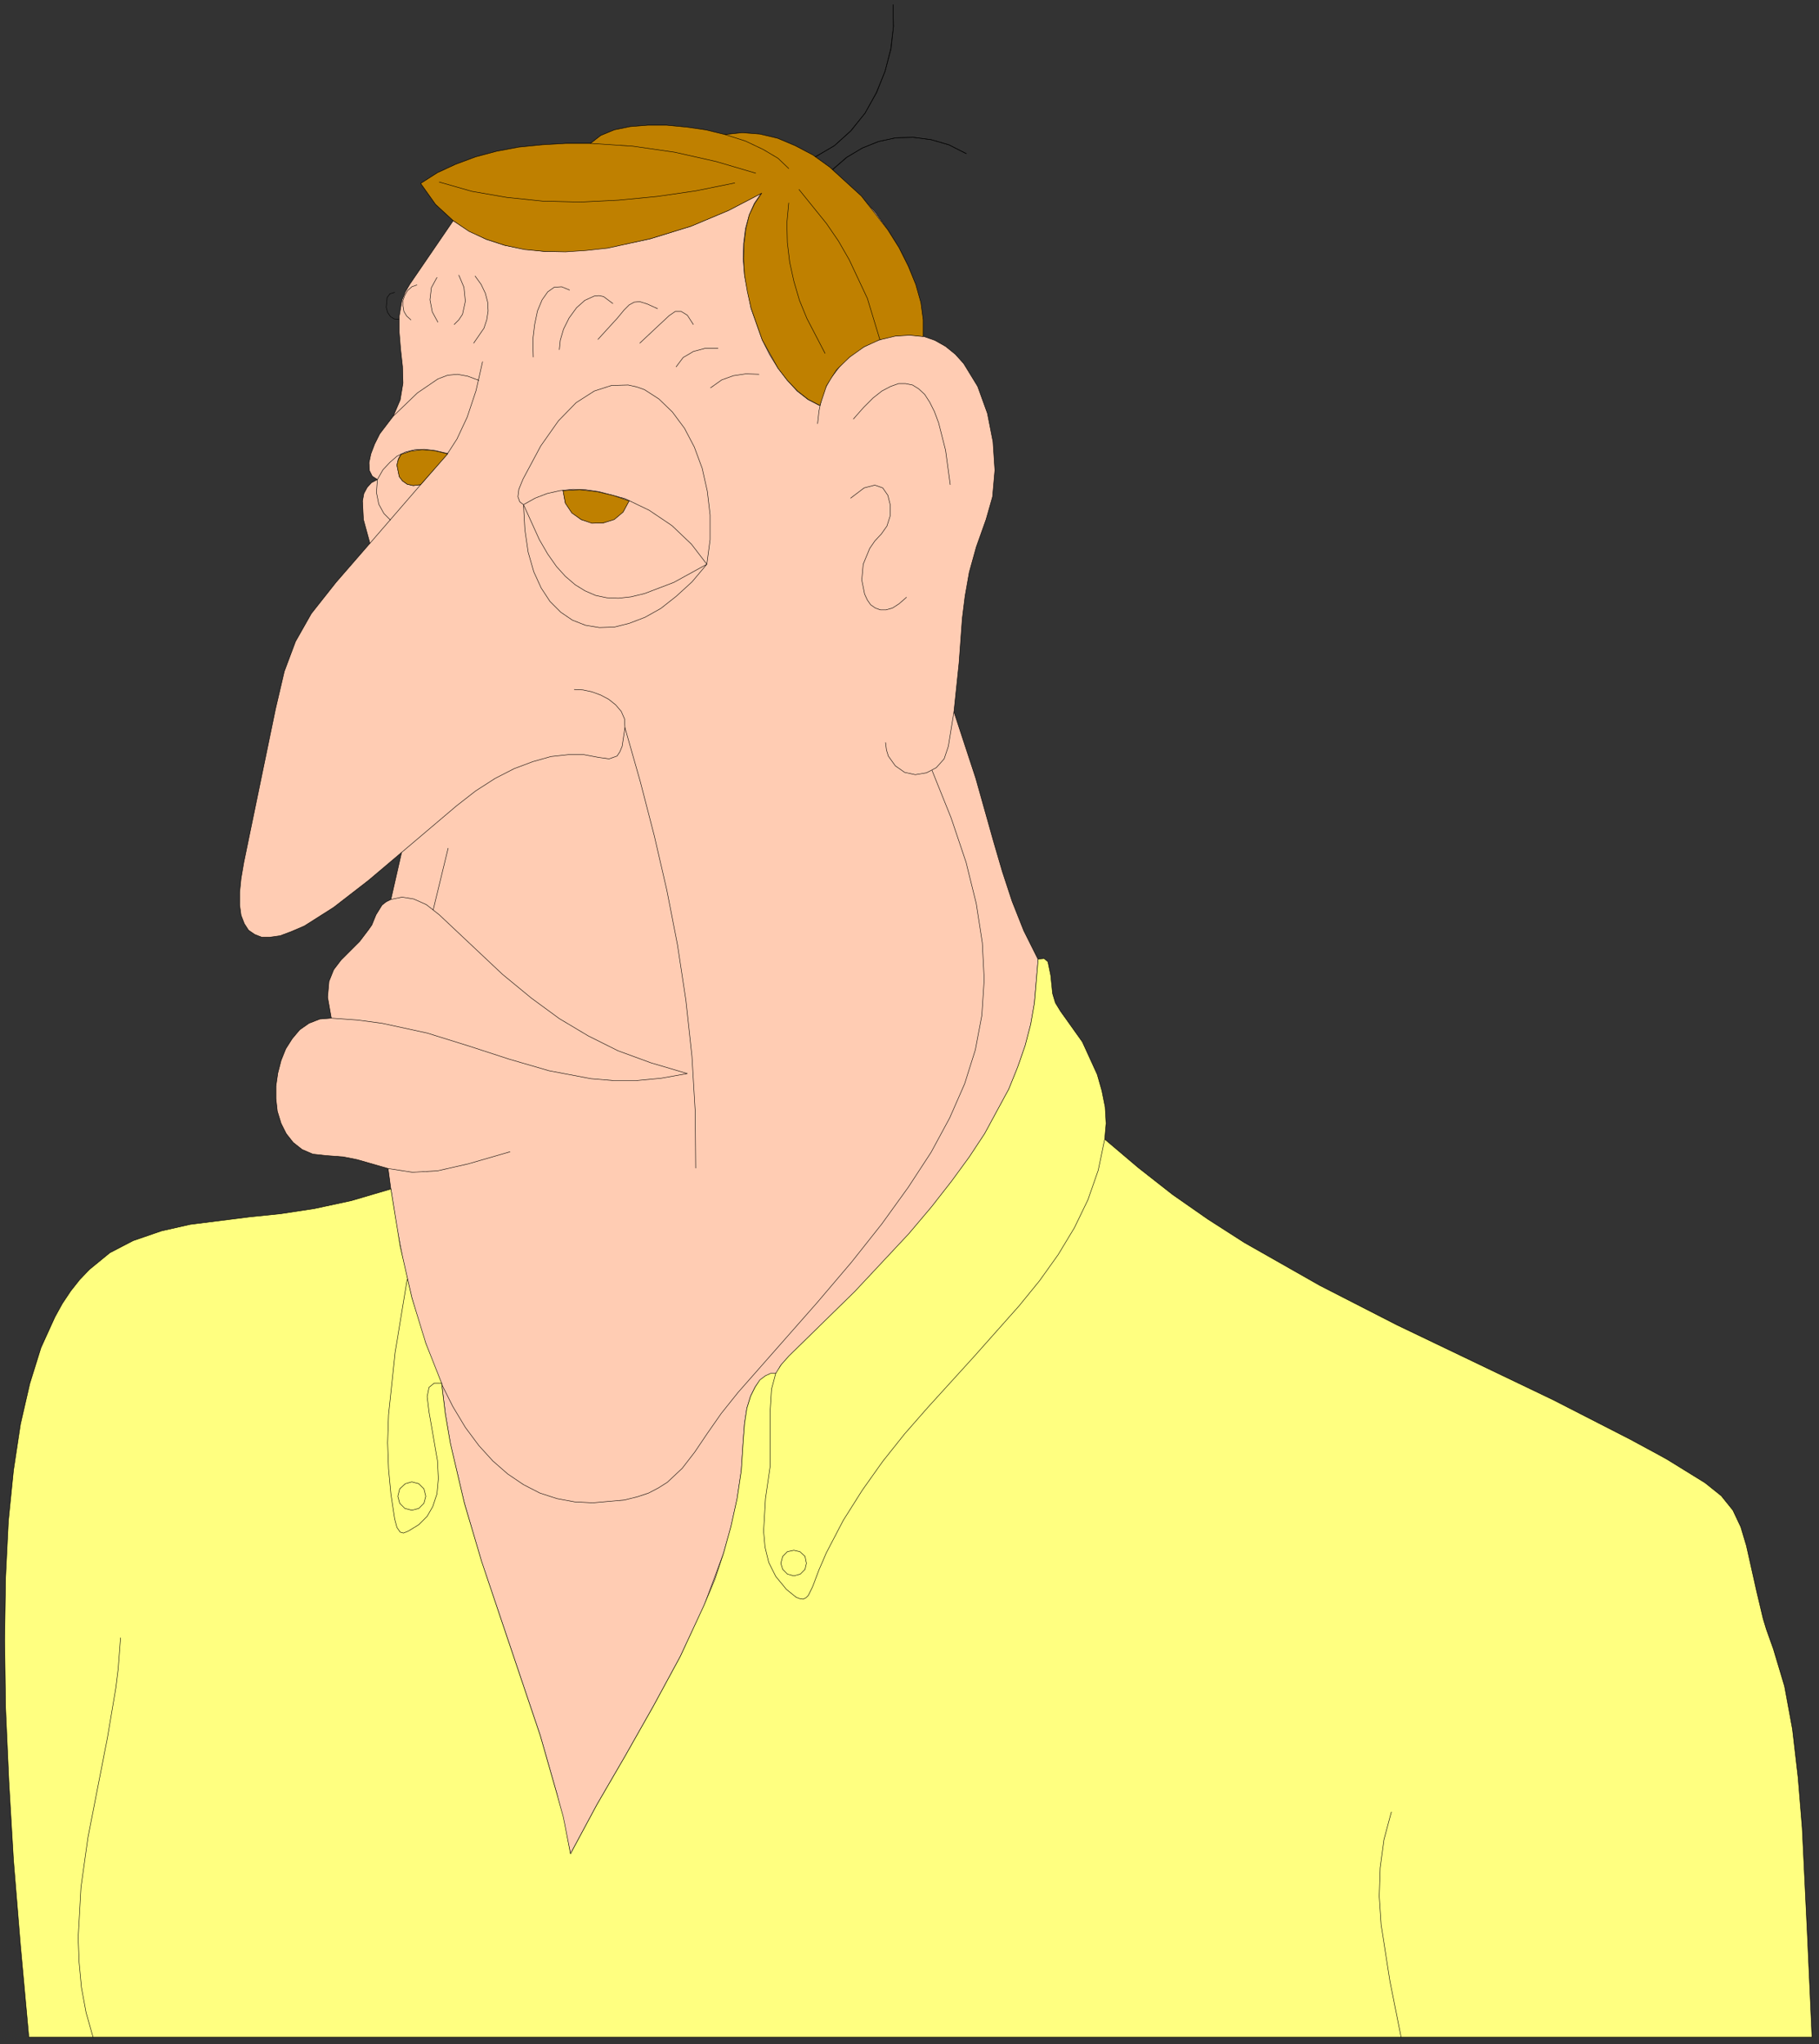 <?xml version="1.0" encoding="UTF-8" standalone="no"?>
<svg
   xmlns:dc="http://purl.org/dc/elements/1.1/"
   xmlns:cc="http://creativecommons.org/ns#"
   xmlns:rdf="http://www.w3.org/1999/02/22-rdf-syntax-ns#"
   xmlns:svg="http://www.w3.org/2000/svg"
   xmlns="http://www.w3.org/2000/svg"
   xmlns:sodipodi="http://sodipodi.sourceforge.net/DTD/sodipodi-0.dtd"
   xmlns:inkscape="http://www.inkscape.org/namespaces/inkscape"
   version="1.0"
   width="68.933mm"
   height="77.435mm"
   id="svg132"
   sodipodi:docname="CS002297.WMF">
  <rect width="100%" height="100%" fill="#333333" stroke="none"/>
  <sodipodi:namedview
     pagecolor="#ffffff"
     bordercolor="#666666"
     borderopacity="1"
     objecttolerance="10"
     gridtolerance="10"
     guidetolerance="10"
     inkscape:pageopacity="0"
     inkscape:pageshadow="2"
     inkscape:window-width="640"
     inkscape:window-height="480"
     id="namedview134" />
  <defs
     id="defs6">
    <clipPath
       clipPathUnits="userSpaceOnUse"
       id="clipWmfPath1">
      <path
         d="M 0,0 L 260.4,0 L 260.4,292.533 L 0,292.533 z"
         id="path2" />
    </clipPath>
    <pattern
       id="WMFhbasepattern"
       patternUnits="userSpaceOnUse"
       width="6"
       height="6"
       x="0"
       y="0" />
  </defs>
  <path
     style="fill:#ffccb3;fill-rule:evenodd;fill-opacity:1;stroke:none;"
     clip-path="url(#clipWmfPath1)"
     d="  M 4.132,291.667   L 2.933,278.537   L 1.933,266.339   L 1.266,255.009   L 0.8,244.478   L 0.666,234.747   L 0.8,225.882   L 1.2,217.75   L 1.933,210.485   L 2.933,203.887   L 4.266,198.088   L 5.865,192.956   L 7.865,188.557   L 10.131,184.891   L 12.797,181.825   L 15.729,179.426   L 17.329,178.493   L 19.062,177.693   L 23.127,176.293   L 27.26,175.36   L 35.724,174.294   L 40.256,173.827   L 45.055,173.094   L 50.32,171.961   L 55.986,170.295   L 55.586,167.295   L 51.187,166.029   L 49.187,165.629   L 46.588,165.429   L 44.789,165.229   L 43.256,164.563   L 41.989,163.563   L 40.99,162.296   L 40.256,160.83   L 39.723,159.097   L 39.523,157.297   L 39.523,155.498   L 39.79,153.632   L 40.256,151.832   L 40.923,150.166   L 41.856,148.699   L 42.922,147.433   L 44.255,146.5   L 45.788,145.9   L 47.455,145.767   L 46.921,142.767   L 47.121,140.501   L 47.788,138.835   L 48.854,137.435   L 51.52,134.769   L 52.786,133.103   L 53.253,132.436   L 53.853,130.97   L 54.719,129.57   L 55.319,129.104   L 55.986,128.771   L 57.519,122.039   L 52.786,126.038   L 47.788,129.904   L 43.589,132.57   L 41.723,133.37   L 40.123,133.969   L 38.657,134.169   L 37.457,134.169   L 36.457,133.77   L 35.591,133.17   L 34.991,132.237   L 34.524,131.037   L 34.325,129.57   L 34.325,127.771   L 34.524,125.771   L 34.924,123.439   L 39.457,101.51   L 40.723,96.111   L 42.323,91.846   L 44.589,87.847   L 48.121,83.381   L 52.986,77.782   L 52.053,74.383   L 51.92,71.717   L 52.12,70.651   L 52.587,69.784   L 53.186,69.118   L 54.053,68.651   L 53.32,68.184   L 52.92,67.385   L 52.853,66.252   L 53.12,64.985   L 53.653,63.586   L 54.386,62.119   L 56.319,59.586   L 57.319,57.254   L 57.719,54.854   L 57.652,52.455   L 57.385,50.055   L 57.185,47.589   L 57.185,45.256   L 57.585,42.924   L 58.052,41.79   L 58.718,40.657   L 64.917,31.593   L 62.384,29.26   L 60.251,26.261   L 62.651,24.728   L 65.25,23.528   L 68.116,22.462   L 71.115,21.662   L 74.314,21.062   L 77.647,20.729   L 81.113,20.529   L 84.578,20.529   L 86.045,19.396   L 87.977,18.596   L 90.244,18.129   L 92.776,17.929   L 95.442,17.929   L 98.242,18.196   L 101.041,18.596   L 103.773,19.262   L 106.239,18.996   L 108.772,19.196   L 111.371,19.795   L 113.904,20.862   L 116.37,22.195   L 118.836,23.928   L 123.302,28.06   L 125.368,30.393   L 127.167,32.859   L 128.767,35.459   L 130.1,38.058   L 131.1,40.724   L 131.833,43.257   L 132.166,45.79   L 132.166,48.122   L 133.899,48.722   L 135.432,49.589   L 136.832,50.722   L 138.031,52.055   L 140.031,55.321   L 141.43,59.187   L 142.23,63.252   L 142.497,67.318   L 142.164,71.117   L 141.231,74.383   L 139.831,78.315   L 138.831,81.915   L 138.231,85.314   L 137.831,88.513   L 137.365,94.912   L 136.632,101.91   L 139.764,111.441   L 142.297,120.439   L 143.563,124.772   L 144.963,129.037   L 146.629,133.236   L 148.695,137.369   L 149.562,137.302   L 150.095,137.769   L 150.495,139.702   L 150.761,142.301   L 151.161,143.634   L 151.894,144.834   L 155.027,149.233   L 157.16,153.898   L 157.826,156.231   L 158.293,158.564   L 158.426,160.897   L 158.226,163.163   L 163.025,167.229   L 167.957,171.094   L 173.022,174.627   L 178.221,177.959   L 183.62,181.092   L 189.018,184.091   L 200.082,189.69   L 222.476,200.488   L 233.54,206.153   L 237.606,208.353   L 244.204,212.352   L 246.537,214.151   L 248.203,216.284   L 249.336,218.617   L 250.136,221.35   L 251.602,227.881   L 252.535,231.747   L 253.002,233.28   L 254.002,236.08   L 255.601,241.412   L 256.734,247.544   L 257.534,254.409   L 258.134,261.74   L 258.867,276.937   L 259.534,291.667   L 4.132,291.667  z "
     id="path8" />
  <path
     style="fill:none;stroke:#000000;stroke-width:0.067px;stroke-linecap:round;stroke-linejoin:round;stroke-miterlimit:4;stroke-dasharray:none;stroke-opacity:1;"
     clip-path="url(#clipWmfPath1)"
     d="  M 4.132,291.667   L 2.933,278.537   L 1.933,266.339   L 1.266,255.009   L 0.8,244.478   L 0.666,234.747   L 0.8,225.882   L 1.2,217.75   L 1.933,210.485   L 2.933,203.887   L 4.266,198.088   L 5.865,192.956   L 7.865,188.557   L 10.131,184.891   L 12.797,181.825   L 15.729,179.426   L 17.329,178.493   L 19.062,177.693   L 23.127,176.293   L 27.26,175.36   L 35.724,174.294   L 40.256,173.827   L 45.055,173.094   L 50.32,171.961   L 55.986,170.295   L 55.586,167.295   L 51.187,166.029   L 49.187,165.629   L 46.588,165.429   L 44.789,165.229   L 43.256,164.563   L 41.989,163.563   L 40.99,162.296   L 40.256,160.83   L 39.723,159.097   L 39.523,157.297   L 39.523,155.498   L 39.79,153.632   L 40.256,151.832   L 40.923,150.166   L 41.856,148.699   L 42.922,147.433   L 44.255,146.5   L 45.788,145.9   L 47.455,145.767   L 46.921,142.767   L 47.121,140.501   L 47.788,138.835   L 48.854,137.435   L 51.52,134.769   L 52.786,133.103   L 53.253,132.436   L 53.853,130.97   L 54.719,129.57   L 55.319,129.104   L 55.986,128.771   L 57.519,122.039   L 52.786,126.038   L 47.788,129.904   L 43.589,132.57   L 41.723,133.37   L 40.123,133.969   L 38.657,134.169   L 37.457,134.169   L 36.457,133.77   L 35.591,133.17   L 34.991,132.237   L 34.524,131.037   L 34.325,129.57   L 34.325,127.771   L 34.524,125.771   L 34.924,123.439   L 39.457,101.51   L 40.723,96.111   L 42.323,91.846   L 44.589,87.847   L 48.121,83.381   L 52.986,77.782   L 52.053,74.383   L 51.92,71.717   L 52.12,70.651   L 52.587,69.784   L 53.186,69.118   L 54.053,68.651   L 53.32,68.184   L 52.92,67.385   L 52.853,66.252   L 53.12,64.985   L 53.653,63.586   L 54.386,62.119   L 56.319,59.586   L 57.319,57.254   L 57.719,54.854   L 57.652,52.455   L 57.385,50.055   L 57.185,47.589   L 57.185,45.256   L 57.585,42.924   L 58.052,41.79   L 58.718,40.657   L 64.917,31.593   L 62.384,29.26   L 60.251,26.261   L 62.651,24.728   L 65.25,23.528   L 68.116,22.462   L 71.115,21.662   L 74.314,21.062   L 77.647,20.729   L 81.113,20.529   L 84.578,20.529   L 86.045,19.396   L 87.977,18.596   L 90.244,18.129   L 92.776,17.929   L 95.442,17.929   L 98.242,18.196   L 101.041,18.596   L 103.773,19.262   L 106.239,18.996   L 108.772,19.196   L 111.371,19.795   L 113.904,20.862   L 116.37,22.195   L 118.836,23.928   L 123.302,28.06   L 125.368,30.393   L 127.167,32.859   L 128.767,35.459   L 130.1,38.058   L 131.1,40.724   L 131.833,43.257   L 132.166,45.79   L 132.166,48.122   L 133.899,48.722   L 135.432,49.589   L 136.832,50.722   L 138.031,52.055   L 140.031,55.321   L 141.43,59.187   L 142.23,63.252   L 142.497,67.318   L 142.164,71.117   L 141.231,74.383   L 139.831,78.315   L 138.831,81.915   L 138.231,85.314   L 137.831,88.513   L 137.365,94.912   L 136.632,101.91   L 139.764,111.441   L 142.297,120.439   L 143.563,124.772   L 144.963,129.037   L 146.629,133.236   L 148.695,137.369   L 149.562,137.302   L 150.095,137.769   L 150.495,139.702   L 150.761,142.301   L 151.161,143.634   L 151.894,144.834   L 155.027,149.233   L 157.16,153.898   L 157.826,156.231   L 158.293,158.564   L 158.426,160.897   L 158.226,163.163   L 163.025,167.229   L 167.957,171.094   L 173.022,174.627   L 178.221,177.959   L 183.62,181.092   L 189.018,184.091   L 200.082,189.69   L 222.476,200.488   L 233.54,206.153   L 237.606,208.353   L 244.204,212.352   L 246.537,214.151   L 248.203,216.284   L 249.336,218.617   L 250.136,221.35   L 251.602,227.881   L 252.535,231.747   L 253.002,233.28   L 254.002,236.08   L 255.601,241.412   L 256.734,247.544   L 257.534,254.409   L 258.134,261.74   L 258.867,276.937   L 259.534,291.667   L 4.132,291.667  z "
     id="path10" />
  <path
     style="fill:none;stroke:#000000;stroke-width:0.067px;stroke-linecap:round;stroke-linejoin:round;stroke-miterlimit:4;stroke-dasharray:none;stroke-opacity:1;"
     clip-path="url(#clipWmfPath1)"
     d="  M 13.33,291.667   L 12.33,288.134   L 11.664,284.535   L 11.33,280.936   L 11.197,277.403   L 11.597,270.205   L 12.597,263.073   L 15.396,248.743   L 16.596,241.612   L 16.929,238.946   L 17.262,234.48  "
     id="path12" />
  <path
     style="fill:none;stroke:#000000;stroke-width:0.067px;stroke-linecap:round;stroke-linejoin:round;stroke-miterlimit:4;stroke-dasharray:none;stroke-opacity:1;"
     clip-path="url(#clipWmfPath1)"
     d="  M 200.682,291.667   L 199.082,283.669   L 197.816,275.537   L 197.549,271.471   L 197.683,267.406   L 198.216,263.407   L 199.282,259.408  "
     id="path14" />
  <path
     style="fill:none;stroke:#000000;stroke-width:0.067px;stroke-linecap:round;stroke-linejoin:round;stroke-miterlimit:4;stroke-dasharray:none;stroke-opacity:1;"
     clip-path="url(#clipWmfPath1)"
     d="  M 158.226,163.163   L 157.293,167.628   L 155.827,171.828   L 153.894,175.827   L 151.561,179.692   L 148.895,183.425   L 145.963,187.024   L 139.564,194.222   L 132.899,201.554   L 129.567,205.353   L 126.434,209.286   L 123.502,213.418   L 120.769,217.75   L 118.37,222.349   L 117.303,224.749   L 116.37,227.215   L 115.77,228.415   L 115.437,228.748   L 115.037,228.948   L 114.037,228.681   L 112.638,227.615   L 111.105,225.749   L 110.105,223.749   L 109.572,221.55   L 109.372,219.283   L 109.639,214.618   L 110.305,210.019   L 110.305,202.221   L 110.438,199.221   L 110.972,197.155   L 111.771,195.555   L 112.971,194.222   L 122.435,184.958   L 130.167,176.693   L 133.433,172.827   L 136.298,169.161   L 138.831,165.696   L 141.031,162.363   L 144.496,155.964   L 145.763,152.832   L 146.829,149.766   L 147.629,146.7   L 148.162,143.634   L 148.695,137.369  "
     id="path16" />
  <path
     style="fill:none;stroke:#000000;stroke-width:0.067px;stroke-linecap:round;stroke-linejoin:round;stroke-miterlimit:4;stroke-dasharray:none;stroke-opacity:1;"
     clip-path="url(#clipWmfPath1)"
     d="  M 113.704,225.615   L 114.637,225.349   L 115.304,224.682   L 115.504,223.816   L 115.304,222.883   L 114.571,222.149   L 113.704,221.949   L 112.771,222.216   L 112.105,222.883   L 111.838,223.816   L 112.105,224.749   L 112.771,225.349   L 113.704,225.615  z "
     id="path18" />
  <path
     style="fill:none;stroke:#000000;stroke-width:0.067px;stroke-linecap:round;stroke-linejoin:round;stroke-miterlimit:4;stroke-dasharray:none;stroke-opacity:1;"
     clip-path="url(#clipWmfPath1)"
     d="  M 111.105,196.689   L 110.372,196.689   L 109.639,197.022   L 108.839,197.622   L 108.172,198.555   L 107.506,199.888   L 106.973,201.621   L 106.639,203.82   L 106.439,206.486   L 106.173,210.619   L 105.573,214.618   L 104.707,218.55   L 103.64,222.349   L 100.841,229.881   L 97.442,237.146   L 93.576,244.278   L 89.577,251.343   L 85.511,258.341   L 81.712,265.406   L 79.78,256.875   L 77.38,248.477   L 71.782,231.881   L 68.982,223.616   L 66.516,215.218   L 64.517,206.753   L 63.784,202.421   L 63.25,198.022   L 62.184,198.022   L 61.784,198.288   L 61.451,198.621   L 61.184,199.954   L 61.451,202.221   L 62.651,209.086   L 62.784,211.752   L 62.717,212.618   L 62.584,213.951   L 61.984,215.684   L 61.184,217.151   L 59.985,218.35   L 58.452,219.283   L 57.785,219.483   L 57.319,219.35   L 56.852,218.684   L 56.519,217.484   L 55.986,213.951   L 55.652,210.352   L 55.519,206.553   L 55.652,202.62   L 56.586,193.756   L 58.318,183.225  "
     id="path20" />
  <path
     style="fill:none;stroke:#000000;stroke-width:0.067px;stroke-linecap:round;stroke-linejoin:round;stroke-miterlimit:4;stroke-dasharray:none;stroke-opacity:1;"
     clip-path="url(#clipWmfPath1)"
     d="  M 58.985,216.217   L 59.985,215.951   L 60.718,215.218   L 60.984,214.218   L 60.718,213.218   L 59.985,212.485   L 58.985,212.218   L 58.052,212.485   L 57.252,213.218   L 56.985,214.218   L 57.252,215.218   L 57.985,215.951   L 58.985,216.217  z "
     id="path22" />
  <path
     style="fill:none;stroke:#000000;stroke-width:0.067px;stroke-linecap:round;stroke-linejoin:round;stroke-miterlimit:4;stroke-dasharray:none;stroke-opacity:1;"
     clip-path="url(#clipWmfPath1)"
     d="  M 133.499,110.308   L 136.232,117.107   L 138.365,123.439   L 139.831,129.371   L 140.697,134.969   L 140.964,140.235   L 140.631,145.367   L 139.698,150.299   L 138.165,155.165   L 136.032,160.03   L 133.366,164.962   L 130.1,169.961   L 126.301,175.227   L 121.969,180.692   L 117.037,186.491   L 105.706,199.355   L 103.307,202.354   L 101.307,205.22   L 99.508,207.886   L 97.708,210.219   L 95.576,212.218   L 94.309,213.018   L 92.91,213.751   L 91.31,214.285   L 89.444,214.751   L 84.912,215.151   L 82.312,215.018   L 79.78,214.551   L 77.314,213.751   L 74.981,212.552   L 72.715,211.019   L 70.582,209.152   L 68.582,206.953   L 66.65,204.353   L 64.85,201.354   L 63.184,198.022   L 61.651,194.356   L 60.251,190.29   L 58.985,185.824   L 57.852,181.025   L 56.852,175.827   L 55.986,170.295  "
     id="path24" />
  <path
     style="fill:none;stroke:#000000;stroke-width:0.067px;stroke-linecap:round;stroke-linejoin:round;stroke-miterlimit:4;stroke-dasharray:none;stroke-opacity:1;"
     clip-path="url(#clipWmfPath1)"
     d="  M 55.986,128.771   L 57.585,128.437   L 59.252,128.704   L 61.051,129.504   L 62.917,130.97   L 71.982,139.502   L 76.114,142.901   L 80.113,145.833   L 84.245,148.3   L 88.511,150.432   L 93.243,152.165   L 98.441,153.698   L 94.709,154.365   L 91.177,154.698   L 87.844,154.698   L 84.645,154.431   L 78.647,153.298   L 72.915,151.632   L 67.183,149.766   L 61.184,147.9   L 54.719,146.5   L 51.187,146.033   L 47.455,145.767  "
     id="path26" />
  <path
     style="fill:none;stroke:#000000;stroke-width:0.067px;stroke-linecap:round;stroke-linejoin:round;stroke-miterlimit:4;stroke-dasharray:none;stroke-opacity:1;"
     clip-path="url(#clipWmfPath1)"
     d="  M 73.048,164.896   L 67.05,166.629   L 62.651,167.628   L 59.052,167.828   L 55.586,167.295  "
     id="path28" />
  <path
     style="fill:none;stroke:#000000;stroke-width:0.067px;stroke-linecap:round;stroke-linejoin:round;stroke-miterlimit:4;stroke-dasharray:none;stroke-opacity:1;"
     clip-path="url(#clipWmfPath1)"
     d="  M 99.641,167.229   L 99.575,159.164   L 99.108,151.232   L 98.242,143.234   L 97.042,135.303   L 95.509,127.438   L 93.709,119.639   L 91.71,111.908   L 89.51,104.176  "
     id="path30" />
  <path
     style="fill:none;stroke:#000000;stroke-width:0.067px;stroke-linecap:round;stroke-linejoin:round;stroke-miterlimit:4;stroke-dasharray:none;stroke-opacity:1;"
     clip-path="url(#clipWmfPath1)"
     d="  M 82.246,98.711   L 83.512,98.777   L 84.778,99.044   L 86.045,99.511   L 87.178,100.111   L 88.177,100.91   L 88.977,101.843   L 89.444,102.91   L 89.51,104.176   L 89.111,106.842   L 88.777,107.642   L 88.377,108.242   L 87.244,108.642   L 85.778,108.442   L 83.645,108.042   L 81.379,108.042   L 78.913,108.309   L 76.314,109.042   L 73.648,110.042   L 70.915,111.441   L 68.116,113.241   L 65.383,115.374   L 57.519,122.039  "
     id="path32" />
  <path
     style="fill:none;stroke:#000000;stroke-width:0.067px;stroke-linecap:round;stroke-linejoin:round;stroke-miterlimit:4;stroke-dasharray:none;stroke-opacity:1;"
     clip-path="url(#clipWmfPath1)"
     d="  M 64.184,121.439   L 62.051,130.237  "
     id="path34" />
  <path
     style="fill:none;stroke:#000000;stroke-width:0.067px;stroke-linecap:round;stroke-linejoin:round;stroke-miterlimit:4;stroke-dasharray:none;stroke-opacity:1;"
     clip-path="url(#clipWmfPath1)"
     d="  M 69.116,51.788   L 68.183,55.921   L 66.916,59.72   L 65.45,62.852   L 64.117,64.919   L 52.986,77.782  "
     id="path36" />
  <path
     style="fill:none;stroke:#000000;stroke-width:0.067px;stroke-linecap:round;stroke-linejoin:round;stroke-miterlimit:4;stroke-dasharray:none;stroke-opacity:1;"
     clip-path="url(#clipWmfPath1)"
     d="  M 55.919,74.45   L 54.986,73.517   L 54.253,72.184   L 53.92,70.517   L 54.053,68.651   L 54.853,67.251   L 55.852,66.185   L 56.852,65.318   L 58.052,64.719   L 59.385,64.385   L 60.784,64.319   L 62.384,64.519   L 64.117,64.919  "
     id="path38" />
  <path
     style="fill:none;stroke:#000000;stroke-width:0.067px;stroke-linecap:round;stroke-linejoin:round;stroke-miterlimit:4;stroke-dasharray:none;stroke-opacity:1;"
     clip-path="url(#clipWmfPath1)"
     d="  M 60.251,69.384   L 59.185,69.517   L 58.318,69.318   L 57.652,68.851   L 57.185,68.184   L 56.852,66.585   L 57.052,65.718   L 57.452,64.985  "
     id="path40" />
  <path
     style="fill:none;stroke:#000000;stroke-width:0.067px;stroke-linecap:round;stroke-linejoin:round;stroke-miterlimit:4;stroke-dasharray:none;stroke-opacity:1;"
     clip-path="url(#clipWmfPath1)"
     d="  M 56.319,59.586   L 59.785,56.254   L 62.717,54.254   L 64.117,53.721   L 65.517,53.588   L 66.983,53.854   L 68.582,54.454  "
     id="path42" />
  <path
     style="fill:none;stroke:#000000;stroke-width:0.067px;stroke-linecap:round;stroke-linejoin:round;stroke-miterlimit:4;stroke-dasharray:none;stroke-opacity:1;"
     clip-path="url(#clipWmfPath1)"
     d="  M 74.981,72.25   L 74.448,71.85   L 74.181,71.117   L 74.314,70.051   L 74.914,68.584   L 77.447,63.852   L 79.98,60.253   L 82.512,57.654   L 85.112,55.987   L 87.578,55.187   L 89.977,55.121   L 91.177,55.387   L 92.31,55.787   L 94.376,57.12   L 96.309,58.987   L 98.042,61.319   L 99.441,63.985   L 100.574,67.051   L 101.307,70.317   L 101.707,73.717   L 101.707,77.249   L 101.241,80.782   L 99.108,83.314   L 96.842,85.381   L 94.642,87.113   L 92.376,88.38   L 90.11,89.246   L 87.977,89.78   L 85.845,89.846   L 83.845,89.513   L 81.979,88.78   L 80.313,87.647   L 78.78,86.114   L 77.513,84.181   L 76.447,81.848   L 75.647,79.049   L 75.181,75.849   L 74.981,72.25   L 76.647,71.317   L 78.38,70.651   L 80.179,70.251   L 82.046,70.051   L 83.912,70.117   L 85.778,70.384   L 89.51,71.384   L 92.976,73.05   L 96.242,75.25   L 99.041,77.916   L 101.241,80.782   L 96.509,83.381   L 92.31,84.981   L 90.377,85.447   L 88.577,85.647   L 86.911,85.581   L 85.311,85.247   L 83.779,84.581   L 82.379,83.714   L 80.979,82.515   L 79.713,81.115   L 78.447,79.315   L 77.247,77.249   L 74.981,72.25  z "
     id="path44" />
  <path
     style="fill:none;stroke:#000000;stroke-width:0.067px;stroke-linecap:round;stroke-linejoin:round;stroke-miterlimit:4;stroke-dasharray:none;stroke-opacity:1;"
     clip-path="url(#clipWmfPath1)"
     d="  M 90.11,71.65   L 89.244,73.25   L 87.977,74.316   L 86.445,74.85   L 84.778,74.85   L 83.245,74.383   L 81.912,73.383   L 80.979,71.984   L 80.646,70.184  "
     id="path46" />
  <path
     style="fill:none;stroke:#000000;stroke-width:0.067px;stroke-linecap:round;stroke-linejoin:round;stroke-miterlimit:4;stroke-dasharray:none;stroke-opacity:1;"
     clip-path="url(#clipWmfPath1)"
     d="  M 101.774,55.521   L 103.374,54.388   L 105.04,53.788   L 106.839,53.521   L 108.706,53.588  "
     id="path48" />
  <path
     style="fill:none;stroke:#000000;stroke-width:0.067px;stroke-linecap:round;stroke-linejoin:round;stroke-miterlimit:4;stroke-dasharray:none;stroke-opacity:1;"
     clip-path="url(#clipWmfPath1)"
     d="  M 102.84,49.855   L 101.041,49.855   L 99.308,50.322   L 97.842,51.188   L 96.842,52.521  "
     id="path50" />
  <path
     style="fill:none;stroke:#000000;stroke-width:0.067px;stroke-linecap:round;stroke-linejoin:round;stroke-miterlimit:4;stroke-dasharray:none;stroke-opacity:1;"
     clip-path="url(#clipWmfPath1)"
     d="  M 91.643,49.122   L 93.843,47.056   L 95.842,45.19   L 96.709,44.59   L 97.575,44.59   L 98.441,45.123   L 99.308,46.456  "
     id="path52" />
  <path
     style="fill:none;stroke:#000000;stroke-width:0.067px;stroke-linecap:round;stroke-linejoin:round;stroke-miterlimit:4;stroke-dasharray:none;stroke-opacity:1;"
     clip-path="url(#clipWmfPath1)"
     d="  M 94.176,44.19   L 92.71,43.523   L 91.643,43.19   L 90.843,43.257   L 90.11,43.657   L 89.377,44.39   L 88.444,45.523   L 85.645,48.589  "
     id="path54" />
  <path
     style="fill:none;stroke:#000000;stroke-width:0.067px;stroke-linecap:round;stroke-linejoin:round;stroke-miterlimit:4;stroke-dasharray:none;stroke-opacity:1;"
     clip-path="url(#clipWmfPath1)"
     d="  M 80.113,50.055   L 80.246,48.722   L 80.713,47.123   L 81.512,45.523   L 82.579,44.057   L 83.779,42.99   L 85.112,42.39   L 85.778,42.324   L 86.445,42.457   L 87.778,43.457  "
     id="path56" />
  <path
     style="fill:none;stroke:#000000;stroke-width:0.067px;stroke-linecap:round;stroke-linejoin:round;stroke-miterlimit:4;stroke-dasharray:none;stroke-opacity:1;"
     clip-path="url(#clipWmfPath1)"
     d="  M 81.579,41.524   L 80.446,41.057   L 79.38,41.124   L 78.447,41.79   L 77.647,42.924   L 76.98,44.523   L 76.58,46.456   L 76.314,48.656   L 76.38,51.122  "
     id="path58" />
  <path
     style="fill:none;stroke:#000000;stroke-width:0.067px;stroke-linecap:round;stroke-linejoin:round;stroke-miterlimit:4;stroke-dasharray:none;stroke-opacity:1;"
     clip-path="url(#clipWmfPath1)"
     d="  M 67.849,49.122   L 69.316,46.989   L 69.715,45.79   L 69.915,44.523   L 69.849,43.257   L 69.516,41.99   L 68.916,40.724   L 68.049,39.524  "
     id="path60" />
  <path
     style="fill:none;stroke:#000000;stroke-width:0.067px;stroke-linecap:round;stroke-linejoin:round;stroke-miterlimit:4;stroke-dasharray:none;stroke-opacity:1;"
     clip-path="url(#clipWmfPath1)"
     d="  M 65.717,39.391   L 66.45,41.124   L 66.65,43.124   L 66.25,44.99   L 65.717,45.79   L 65.05,46.456  "
     id="path62" />
  <path
     style="fill:none;stroke:#000000;stroke-width:0.067px;stroke-linecap:round;stroke-linejoin:round;stroke-miterlimit:4;stroke-dasharray:none;stroke-opacity:1;"
     clip-path="url(#clipWmfPath1)"
     d="  M 62.717,46.123   L 61.917,44.656   L 61.584,42.924   L 61.784,41.191   L 62.584,39.724  "
     id="path64" />
  <path
     style="fill:none;stroke:#000000;stroke-width:0.067px;stroke-linecap:round;stroke-linejoin:round;stroke-miterlimit:4;stroke-dasharray:none;stroke-opacity:1;"
     clip-path="url(#clipWmfPath1)"
     d="  M 59.718,40.791   L 58.985,41.057   L 58.385,41.591   L 57.985,42.257   L 57.719,42.99   L 57.719,43.79   L 57.852,44.59   L 58.252,45.256   L 58.852,45.79  "
     id="path66" />
  <path
     style="fill:none;stroke:#000000;stroke-width:0.067px;stroke-linecap:round;stroke-linejoin:round;stroke-miterlimit:4;stroke-dasharray:none;stroke-opacity:1;"
     clip-path="url(#clipWmfPath1)"
     d="  M 57.119,45.723   L 56.452,45.656   L 55.919,45.323   L 55.519,44.723   L 55.319,43.99   L 55.452,42.59   L 55.852,42.057   L 56.519,41.857  "
     id="path68" />
  <path
     style="fill:none;stroke:#000000;stroke-width:0.067px;stroke-linecap:round;stroke-linejoin:round;stroke-miterlimit:4;stroke-dasharray:none;stroke-opacity:1;"
     clip-path="url(#clipWmfPath1)"
     d="  M 117.103,60.653   L 117.303,58.853   L 117.637,57.187   L 118.17,55.654   L 118.903,54.254   L 120.702,51.922   L 122.835,50.122   L 125.235,48.856   L 127.701,48.122   L 130.1,47.922   L 132.166,48.122  "
     id="path70" />
  <path
     style="fill:none;stroke:#000000;stroke-width:0.067px;stroke-linecap:round;stroke-linejoin:round;stroke-miterlimit:4;stroke-dasharray:none;stroke-opacity:1;"
     clip-path="url(#clipWmfPath1)"
     d="  M 122.235,59.986   L 123.702,58.32   L 125.035,56.987   L 126.301,55.987   L 127.567,55.321   L 128.7,54.921   L 129.7,54.921   L 130.7,55.121   L 131.566,55.654   L 132.433,56.454   L 133.166,57.587   L 133.832,58.92   L 134.432,60.52   L 135.432,64.452   L 136.099,69.384  "
     id="path72" />
  <path
     style="fill:none;stroke:#000000;stroke-width:0.067px;stroke-linecap:round;stroke-linejoin:round;stroke-miterlimit:4;stroke-dasharray:none;stroke-opacity:1;"
     clip-path="url(#clipWmfPath1)"
     d="  M 121.835,71.317   L 123.768,69.851   L 125.301,69.451   L 126.434,69.851   L 127.167,70.917   L 127.501,72.25   L 127.501,73.85   L 127.034,75.316   L 126.234,76.449   L 125.301,77.449   L 124.568,78.515   L 123.635,80.782   L 123.435,83.048   L 123.835,85.047   L 124.235,85.914   L 124.701,86.58   L 125.368,87.047   L 126.101,87.313   L 126.901,87.313   L 127.834,87.047   L 128.767,86.447   L 129.833,85.514  "
     id="path74" />
  <path
     style="fill:none;stroke:#000000;stroke-width:0.067px;stroke-linecap:round;stroke-linejoin:round;stroke-miterlimit:4;stroke-dasharray:none;stroke-opacity:1;"
     clip-path="url(#clipWmfPath1)"
     d="  M 136.632,101.91   L 135.832,106.842   L 135.232,108.642   L 134.099,109.908   L 132.699,110.641   L 131.1,110.908   L 129.567,110.575   L 128.234,109.642   L 127.234,108.242   L 126.968,107.376   L 126.834,106.309  "
     id="path76" />
  <path
     style="fill:none;stroke:#000000;stroke-width:0.067px;stroke-linecap:round;stroke-linejoin:round;stroke-miterlimit:4;stroke-dasharray:none;stroke-opacity:1;"
     clip-path="url(#clipWmfPath1)"
     d="  M 117.37,58.053   L 115.704,57.187   L 114.171,55.987   L 112.771,54.454   L 111.438,52.721   L 110.238,50.788   L 109.172,48.656   L 107.572,44.123   L 106.639,39.391   L 106.439,37.058   L 106.506,34.859   L 106.773,32.726   L 107.306,30.793   L 108.039,29.127   L 109.039,27.66   L 104.307,30.126   L 98.908,32.393   L 93.11,34.192   L 87.044,35.459   L 80.979,35.992   L 77.98,35.992   L 75.114,35.659   L 72.315,35.125   L 69.649,34.259   L 67.183,33.059   L 64.917,31.593  "
     id="path78" />
  <path
     style="fill:none;stroke:#000000;stroke-width:0.067px;stroke-linecap:round;stroke-linejoin:round;stroke-miterlimit:4;stroke-dasharray:none;stroke-opacity:1;"
     clip-path="url(#clipWmfPath1)"
     d="  M 62.917,26.061   L 67.583,27.327   L 72.515,28.26   L 77.713,28.727   L 83.045,28.86   L 88.511,28.66   L 94.043,28.127   L 99.641,27.26   L 105.173,26.127  "
     id="path80" />
  <path
     style="fill:none;stroke:#000000;stroke-width:0.067px;stroke-linecap:round;stroke-linejoin:round;stroke-miterlimit:4;stroke-dasharray:none;stroke-opacity:1;"
     clip-path="url(#clipWmfPath1)"
     d="  M 108.172,24.794   L 102.574,23.128   L 96.642,21.795   L 90.643,20.929   L 84.578,20.529  "
     id="path82" />
  <path
     style="fill:none;stroke:#000000;stroke-width:0.067px;stroke-linecap:round;stroke-linejoin:round;stroke-miterlimit:4;stroke-dasharray:none;stroke-opacity:1;"
     clip-path="url(#clipWmfPath1)"
     d="  M 103.773,19.262   L 106.706,20.195   L 109.305,21.395   L 111.438,22.662   L 112.971,24.061  "
     id="path84" />
  <path
     style="fill:none;stroke:#000000;stroke-width:0.067px;stroke-linecap:round;stroke-linejoin:round;stroke-miterlimit:4;stroke-dasharray:none;stroke-opacity:1;"
     clip-path="url(#clipWmfPath1)"
     d="  M 114.371,27.127   L 118.37,31.926   L 121.636,37.125   L 124.235,42.657   L 126.034,48.656  "
     id="path86" />
  <path
     style="fill:none;stroke:#000000;stroke-width:0.067px;stroke-linecap:round;stroke-linejoin:round;stroke-miterlimit:4;stroke-dasharray:none;stroke-opacity:1;"
     clip-path="url(#clipWmfPath1)"
     d="  M 118.103,50.522   L 115.504,45.523   L 114.504,42.924   L 113.638,40.257   L 113.104,37.525   L 112.771,34.725   L 112.704,31.926   L 112.971,29.06  "
     id="path88" />
  <path
     style="fill:none;stroke:#000000;stroke-width:0.067px;stroke-linecap:round;stroke-linejoin:round;stroke-miterlimit:4;stroke-dasharray:none;stroke-opacity:1;"
     clip-path="url(#clipWmfPath1)"
     d="  M 116.77,22.462   L 119.503,20.862   L 121.835,18.729   L 123.902,16.196   L 125.501,13.264   L 126.768,10.198   L 127.567,6.998   L 127.967,3.799   L 127.901,0.667  "
     id="path90" />
  <path
     style="fill:none;stroke:#000000;stroke-width:0.067px;stroke-linecap:round;stroke-linejoin:round;stroke-miterlimit:4;stroke-dasharray:none;stroke-opacity:1;"
     clip-path="url(#clipWmfPath1)"
     d="  M 138.365,21.995   L 135.899,20.729   L 133.366,19.995   L 130.767,19.662   L 128.3,19.729   L 125.834,20.262   L 123.502,21.195   L 121.236,22.528   L 119.236,24.261  "
     id="path92" />
  <path
     style="fill:#ffff80;fill-rule:evenodd;fill-opacity:1;stroke:none;"
     clip-path="url(#clipWmfPath1)"
     d="  M 4.132,291.667   L 2.933,278.537   L 1.933,266.339   L 1.266,255.009   L 0.8,244.478   L 0.666,234.747   L 0.8,225.882   L 1.2,217.75   L 1.933,210.485   L 2.933,203.887   L 4.266,198.088   L 5.865,192.956   L 7.865,188.557   L 8.931,186.624   L 10.131,184.825   L 11.397,183.225   L 12.797,181.759   L 15.729,179.359   L 19.062,177.626   L 23.127,176.227   L 27.26,175.293   L 35.724,174.227   L 40.256,173.76   L 45.055,173.027   L 50.32,171.894   L 55.986,170.228   L 57.319,178.426   L 58.985,185.758   L 60.984,192.29   L 63.25,198.022   L 63.784,202.421   L 64.517,206.686   L 66.516,215.218   L 68.982,223.549   L 71.782,231.881   L 77.38,248.477   L 79.78,256.875   L 80.646,260.007   L 80.846,260.941   L 81.712,265.406   L 85.511,258.341   L 89.577,251.343   L 93.576,244.278   L 97.442,237.146   L 100.841,229.814   L 102.374,226.148   L 103.64,222.349   L 104.707,218.484   L 105.573,214.551   L 106.173,210.552   L 106.439,206.42   L 106.639,203.82   L 106.973,201.621   L 107.506,199.888   L 108.172,198.555   L 108.839,197.555   L 109.639,196.955   L 110.372,196.622   L 111.105,196.622   L 111.905,195.355   L 112.971,194.156   L 122.435,184.891   L 130.167,176.626   L 133.433,172.761   L 136.298,169.095   L 138.831,165.629   L 141.031,162.296   L 144.496,155.898   L 145.763,152.765   L 146.829,149.699   L 147.629,146.633   L 148.162,143.567   L 148.695,137.302   L 149.562,137.235   L 150.095,137.702   L 150.495,139.635   L 150.761,142.234   L 151.161,143.567   L 151.894,144.767   L 155.027,149.166   L 157.16,153.832   L 157.826,156.164   L 158.293,158.497   L 158.426,160.83   L 158.226,163.096   L 163.025,167.162   L 167.957,171.028   L 173.022,174.56   L 178.221,177.893   L 189.018,184.025   L 200.082,189.69   L 222.476,200.421   L 233.54,206.086   L 237.606,208.286   L 238.806,208.952   L 244.204,212.285   L 246.537,214.151   L 248.203,216.217   L 249.336,218.617   L 250.136,221.283   L 251.602,227.815   L 252.535,231.747   L 253.002,233.28   L 254.002,236.08   L 255.601,241.412   L 256.734,247.544   L 257.534,254.409   L 258.134,261.74   L 258.867,276.937   L 259.534,291.667   L 4.132,291.667  z "
     id="path94" />
  <path
     style="fill:none;stroke:#000000;stroke-width:0.067px;stroke-linecap:round;stroke-linejoin:round;stroke-miterlimit:4;stroke-dasharray:none;stroke-opacity:1;"
     clip-path="url(#clipWmfPath1)"
     d="  M 4.132,291.667   L 2.933,278.537   L 1.933,266.339   L 1.266,255.009   L 0.8,244.478   L 0.666,234.747   L 0.8,225.882   L 1.2,217.75   L 1.933,210.485   L 2.933,203.887   L 4.266,198.088   L 5.865,192.956   L 7.865,188.557   L 8.931,186.624   L 10.131,184.825   L 11.397,183.225   L 12.797,181.759   L 15.729,179.359   L 19.062,177.626   L 23.127,176.227   L 27.26,175.293   L 35.724,174.227   L 40.256,173.76   L 45.055,173.027   L 50.32,171.894   L 55.986,170.228   L 57.319,178.426   L 58.985,185.758   L 60.984,192.29   L 63.25,198.022   L 63.784,202.421   L 64.517,206.686   L 66.516,215.218   L 68.982,223.549   L 71.782,231.881   L 77.38,248.477   L 79.78,256.875   L 80.646,260.007   L 80.846,260.941   L 81.712,265.406   L 85.511,258.341   L 89.577,251.343   L 93.576,244.278   L 97.442,237.146   L 100.841,229.814   L 102.374,226.148   L 103.64,222.349   L 104.707,218.484   L 105.573,214.551   L 106.173,210.552   L 106.439,206.42   L 106.639,203.82   L 106.973,201.621   L 107.506,199.888   L 108.172,198.555   L 108.839,197.555   L 109.639,196.955   L 110.372,196.622   L 111.105,196.622   L 111.905,195.355   L 112.971,194.156   L 122.435,184.891   L 130.167,176.626   L 133.433,172.761   L 136.298,169.095   L 138.831,165.629   L 141.031,162.296   L 144.496,155.898   L 145.763,152.765   L 146.829,149.699   L 147.629,146.633   L 148.162,143.567   L 148.695,137.302   L 149.562,137.235   L 150.095,137.702   L 150.495,139.635   L 150.761,142.234   L 151.161,143.567   L 151.894,144.767   L 155.027,149.166   L 157.16,153.832   L 157.826,156.164   L 158.293,158.497   L 158.426,160.83   L 158.226,163.096   L 163.025,167.162   L 167.957,171.028   L 173.022,174.56   L 178.221,177.893   L 189.018,184.025   L 200.082,189.69   L 222.476,200.421   L 233.54,206.086   L 237.606,208.286   L 238.806,208.952   L 244.204,212.285   L 246.537,214.151   L 248.203,216.217   L 249.336,218.617   L 250.136,221.283   L 251.602,227.815   L 252.535,231.747   L 253.002,233.28   L 254.002,236.08   L 255.601,241.412   L 256.734,247.544   L 257.534,254.409   L 258.134,261.74   L 258.867,276.937   L 259.534,291.667   L 4.132,291.667  z "
     id="path96" />
  <path
     style="fill:none;stroke:#000000;stroke-width:0.067px;stroke-linecap:round;stroke-linejoin:round;stroke-miterlimit:4;stroke-dasharray:none;stroke-opacity:1;"
     clip-path="url(#clipWmfPath1)"
     d="  M 13.33,291.667   L 12.33,288.134   L 11.664,284.535   L 11.33,280.936   L 11.197,277.403   L 11.597,270.205   L 12.597,263.073   L 15.396,248.743   L 16.596,241.612   L 16.929,238.946   L 17.262,234.48  "
     id="path98" />
  <path
     style="fill:none;stroke:#000000;stroke-width:0.067px;stroke-linecap:round;stroke-linejoin:round;stroke-miterlimit:4;stroke-dasharray:none;stroke-opacity:1;"
     clip-path="url(#clipWmfPath1)"
     d="  M 58.318,183.158   L 56.586,193.689   L 55.652,202.554   L 55.519,206.553   L 55.652,210.285   L 55.986,213.885   L 56.519,217.417   L 56.852,218.684   L 57.319,219.35   L 57.785,219.483   L 58.452,219.217   L 59.985,218.284   L 61.184,217.084   L 61.984,215.684   L 62.584,213.885   L 62.784,211.685   L 62.651,209.086   L 61.451,202.154   L 61.184,199.954   L 61.451,198.621   L 62.184,198.022   L 63.25,198.022  "
     id="path100" />
  <path
     style="fill:none;stroke:#000000;stroke-width:0.067px;stroke-linecap:round;stroke-linejoin:round;stroke-miterlimit:4;stroke-dasharray:none;stroke-opacity:1;"
     clip-path="url(#clipWmfPath1)"
     d="  M 58.985,216.217   L 59.985,215.951   L 60.718,215.218   L 60.984,214.218   L 60.718,213.151   L 59.985,212.418   L 58.985,212.152   L 58.052,212.418   L 57.252,213.151   L 56.985,214.218   L 57.252,215.218   L 57.985,215.951   L 58.985,216.217  z "
     id="path102" />
  <path
     style="fill:none;stroke:#000000;stroke-width:0.067px;stroke-linecap:round;stroke-linejoin:round;stroke-miterlimit:4;stroke-dasharray:none;stroke-opacity:1;"
     clip-path="url(#clipWmfPath1)"
     d="  M 158.226,163.096   L 157.293,167.562   L 155.827,171.761   L 153.894,175.76   L 151.561,179.626   L 148.895,183.358   L 145.963,186.957   L 139.564,194.156   L 132.899,201.487   L 129.567,205.287   L 126.434,209.219   L 123.502,213.351   L 120.769,217.684   L 118.37,222.283   L 117.303,224.749   L 116.37,227.215   L 115.77,228.415   L 115.437,228.748   L 115.037,228.948   L 114.571,228.881   L 114.037,228.681   L 112.638,227.548   L 111.105,225.682   L 110.105,223.682   L 109.572,221.483   L 109.372,219.217   L 109.639,214.551   L 110.305,209.952   L 110.305,202.154   L 110.505,198.888   L 111.105,196.622  "
     id="path104" />
  <path
     style="fill:none;stroke:#000000;stroke-width:0.067px;stroke-linecap:round;stroke-linejoin:round;stroke-miterlimit:4;stroke-dasharray:none;stroke-opacity:1;"
     clip-path="url(#clipWmfPath1)"
     d="  M 113.704,225.615   L 114.637,225.349   L 115.304,224.682   L 115.504,223.816   L 115.304,222.816   L 114.571,222.149   L 113.704,221.949   L 112.771,222.149   L 112.105,222.816   L 111.838,223.816   L 112.105,224.682   L 112.771,225.349   L 113.704,225.615  z "
     id="path106" />
  <path
     style="fill:none;stroke:#000000;stroke-width:0.067px;stroke-linecap:round;stroke-linejoin:round;stroke-miterlimit:4;stroke-dasharray:none;stroke-opacity:1;"
     clip-path="url(#clipWmfPath1)"
     d="  M 199.282,259.408   L 198.216,263.407   L 197.683,267.406   L 197.549,271.471   L 197.816,275.537   L 199.082,283.669   L 200.682,291.667  "
     id="path108" />
  <path
     style="fill:#bf8000;fill-rule:evenodd;fill-opacity:1;stroke:none;"
     clip-path="url(#clipWmfPath1)"
     d="  M 90.11,71.717   L 89.244,73.317   L 87.977,74.383   L 86.445,74.85   L 84.778,74.916   L 83.245,74.383   L 81.912,73.45   L 80.979,72.05   L 80.646,70.251   L 83.045,70.117   L 85.445,70.384   L 87.778,70.917   L 90.11,71.717  z    M 64.117,64.985   L 60.251,69.384   L 59.185,69.517   L 58.318,69.318   L 57.652,68.851   L 57.185,68.251   L 56.852,66.585   L 57.052,65.785   L 57.452,65.052   L 58.852,64.585   L 60.451,64.385   L 62.184,64.519   L 64.117,64.985  z    M 60.251,26.261   L 62.651,24.728   L 65.25,23.528   L 68.116,22.462   L 71.115,21.662   L 74.314,21.062   L 77.647,20.729   L 81.113,20.529   L 84.578,20.529   L 86.045,19.396   L 87.977,18.596   L 90.244,18.129   L 92.776,17.929   L 95.509,17.929   L 98.308,18.196   L 101.107,18.596   L 103.84,19.262   L 106.306,18.996   L 108.839,19.196   L 111.371,19.795   L 113.904,20.862   L 116.437,22.195   L 118.836,23.928   L 123.368,28.06   L 127.167,32.926   L 128.767,35.459   L 130.1,38.125   L 131.166,40.724   L 131.9,43.323   L 132.233,45.79   L 132.233,48.189   L 130.3,47.989   L 128.234,48.122   L 125.968,48.656   L 123.768,49.655   L 121.702,51.122   L 119.836,52.921   L 119.103,54.054   L 118.37,55.254   L 117.437,58.053   L 115.77,57.187   L 114.237,55.987   L 112.771,54.454   L 111.438,52.721   L 109.172,48.656   L 107.572,44.123   L 107.039,41.724   L 106.639,39.391   L 106.506,37.058   L 106.573,34.859   L 106.839,32.726   L 107.306,30.793   L 108.106,29.127   L 109.105,27.66   L 104.373,30.126   L 98.975,32.393   L 93.11,34.192   L 87.044,35.525   L 83.979,35.858   L 80.979,36.058   L 77.98,35.992   L 75.114,35.725   L 72.315,35.125   L 69.649,34.259   L 67.183,33.126   L 64.917,31.593   L 62.384,29.26   L 60.251,26.261  z   "
     id="path110" />
  <path
     style="fill:none;stroke:#000000;stroke-width:0.067px;stroke-linecap:round;stroke-linejoin:round;stroke-miterlimit:4;stroke-dasharray:none;stroke-opacity:1;"
     clip-path="url(#clipWmfPath1)"
     d="  M 90.11,71.717   L 89.244,73.317   L 87.977,74.383   L 86.445,74.85   L 84.778,74.916   L 83.245,74.383   L 81.912,73.45   L 80.979,72.05   L 80.646,70.251   L 83.045,70.117   L 85.445,70.384   L 87.778,70.917   L 90.11,71.717  z "
     id="path112" />
  <path
     style="fill:none;stroke:#000000;stroke-width:0.067px;stroke-linecap:round;stroke-linejoin:round;stroke-miterlimit:4;stroke-dasharray:none;stroke-opacity:1;"
     clip-path="url(#clipWmfPath1)"
     d="  M 64.117,64.985   L 60.251,69.384   L 59.185,69.517   L 58.318,69.318   L 57.652,68.851   L 57.185,68.251   L 56.852,66.585   L 57.052,65.785   L 57.452,65.052   L 58.852,64.585   L 60.451,64.385   L 62.184,64.519   L 64.117,64.985  z "
     id="path114" />
  <path
     style="fill:none;stroke:#000000;stroke-width:0.067px;stroke-linecap:round;stroke-linejoin:round;stroke-miterlimit:4;stroke-dasharray:none;stroke-opacity:1;"
     clip-path="url(#clipWmfPath1)"
     d="  M 60.251,26.261   L 62.651,24.728   L 65.25,23.528   L 68.116,22.462   L 71.115,21.662   L 74.314,21.062   L 77.647,20.729   L 81.113,20.529   L 84.578,20.529   L 86.045,19.396   L 87.977,18.596   L 90.244,18.129   L 92.776,17.929   L 95.509,17.929   L 98.308,18.196   L 101.107,18.596   L 103.84,19.262   L 106.306,18.996   L 108.839,19.196   L 111.371,19.795   L 113.904,20.862   L 116.437,22.195   L 118.836,23.928   L 123.368,28.06   L 127.167,32.926   L 128.767,35.459   L 130.1,38.125   L 131.166,40.724   L 131.9,43.323   L 132.233,45.79   L 132.233,48.189   L 130.3,47.989   L 128.234,48.122   L 125.968,48.656   L 123.768,49.655   L 121.702,51.122   L 119.836,52.921   L 119.103,54.054   L 118.37,55.254   L 117.437,58.053   L 115.77,57.187   L 114.237,55.987   L 112.771,54.454   L 111.438,52.721   L 109.172,48.656   L 107.572,44.123   L 107.039,41.724   L 106.639,39.391   L 106.506,37.058   L 106.573,34.859   L 106.839,32.726   L 107.306,30.793   L 108.106,29.127   L 109.105,27.66   L 104.373,30.126   L 98.975,32.393   L 93.11,34.192   L 87.044,35.525   L 83.979,35.858   L 80.979,36.058   L 77.98,35.992   L 75.114,35.725   L 72.315,35.125   L 69.649,34.259   L 67.183,33.126   L 64.917,31.593   L 62.384,29.26   L 60.251,26.261  z "
     id="path116" />
  <path
     style="fill:none;stroke:#000000;stroke-width:0.067px;stroke-linecap:round;stroke-linejoin:round;stroke-miterlimit:4;stroke-dasharray:none;stroke-opacity:1;"
     clip-path="url(#clipWmfPath1)"
     d="  M 62.917,26.061   L 67.583,27.394   L 72.581,28.26   L 77.713,28.793   L 83.112,28.927   L 88.577,28.66   L 94.109,28.127   L 99.641,27.327   L 105.24,26.194  "
     id="path118" />
  <path
     style="fill:none;stroke:#000000;stroke-width:0.067px;stroke-linecap:round;stroke-linejoin:round;stroke-miterlimit:4;stroke-dasharray:none;stroke-opacity:1;"
     clip-path="url(#clipWmfPath1)"
     d="  M 108.239,24.794   L 102.574,23.128   L 96.642,21.795   L 90.643,20.929   L 84.578,20.529  "
     id="path120" />
  <path
     style="fill:none;stroke:#000000;stroke-width:0.067px;stroke-linecap:round;stroke-linejoin:round;stroke-miterlimit:4;stroke-dasharray:none;stroke-opacity:1;"
     clip-path="url(#clipWmfPath1)"
     d="  M 103.84,19.262   L 106.773,20.195   L 109.305,21.395   L 111.438,22.662   L 112.971,24.128  "
     id="path122" />
  <path
     style="fill:none;stroke:#000000;stroke-width:0.067px;stroke-linecap:round;stroke-linejoin:round;stroke-miterlimit:4;stroke-dasharray:none;stroke-opacity:1;"
     clip-path="url(#clipWmfPath1)"
     d="  M 116.77,22.462   L 119.503,20.862   L 121.902,18.729   L 123.902,16.196   L 125.568,13.264   L 126.768,10.198   L 127.634,6.998   L 127.967,3.799   L 127.901,0.667  "
     id="path124" />
  <path
     style="fill:none;stroke:#000000;stroke-width:0.067px;stroke-linecap:round;stroke-linejoin:round;stroke-miterlimit:4;stroke-dasharray:none;stroke-opacity:1;"
     clip-path="url(#clipWmfPath1)"
     d="  M 138.431,21.995   L 135.899,20.729   L 133.366,19.995   L 130.833,19.662   L 128.3,19.729   L 125.834,20.262   L 123.502,21.195   L 121.302,22.528   L 119.303,24.261  "
     id="path126" />
  <path
     style="fill:none;stroke:#000000;stroke-width:0.067px;stroke-linecap:round;stroke-linejoin:round;stroke-miterlimit:4;stroke-dasharray:none;stroke-opacity:1;"
     clip-path="url(#clipWmfPath1)"
     d="  M 114.437,27.127   L 118.37,31.993   L 120.103,34.525   L 121.636,37.192   L 124.235,42.724   L 126.034,48.656  "
     id="path128" />
  <path
     style="fill:none;stroke:#000000;stroke-width:0.067px;stroke-linecap:round;stroke-linejoin:round;stroke-miterlimit:4;stroke-dasharray:none;stroke-opacity:1;"
     clip-path="url(#clipWmfPath1)"
     d="  M 118.17,50.588   L 115.57,45.59   L 114.504,42.99   L 113.704,40.257   L 113.104,37.525   L 112.771,34.725   L 112.704,31.926   L 112.971,29.06  "
     id="path130" />
</svg>
